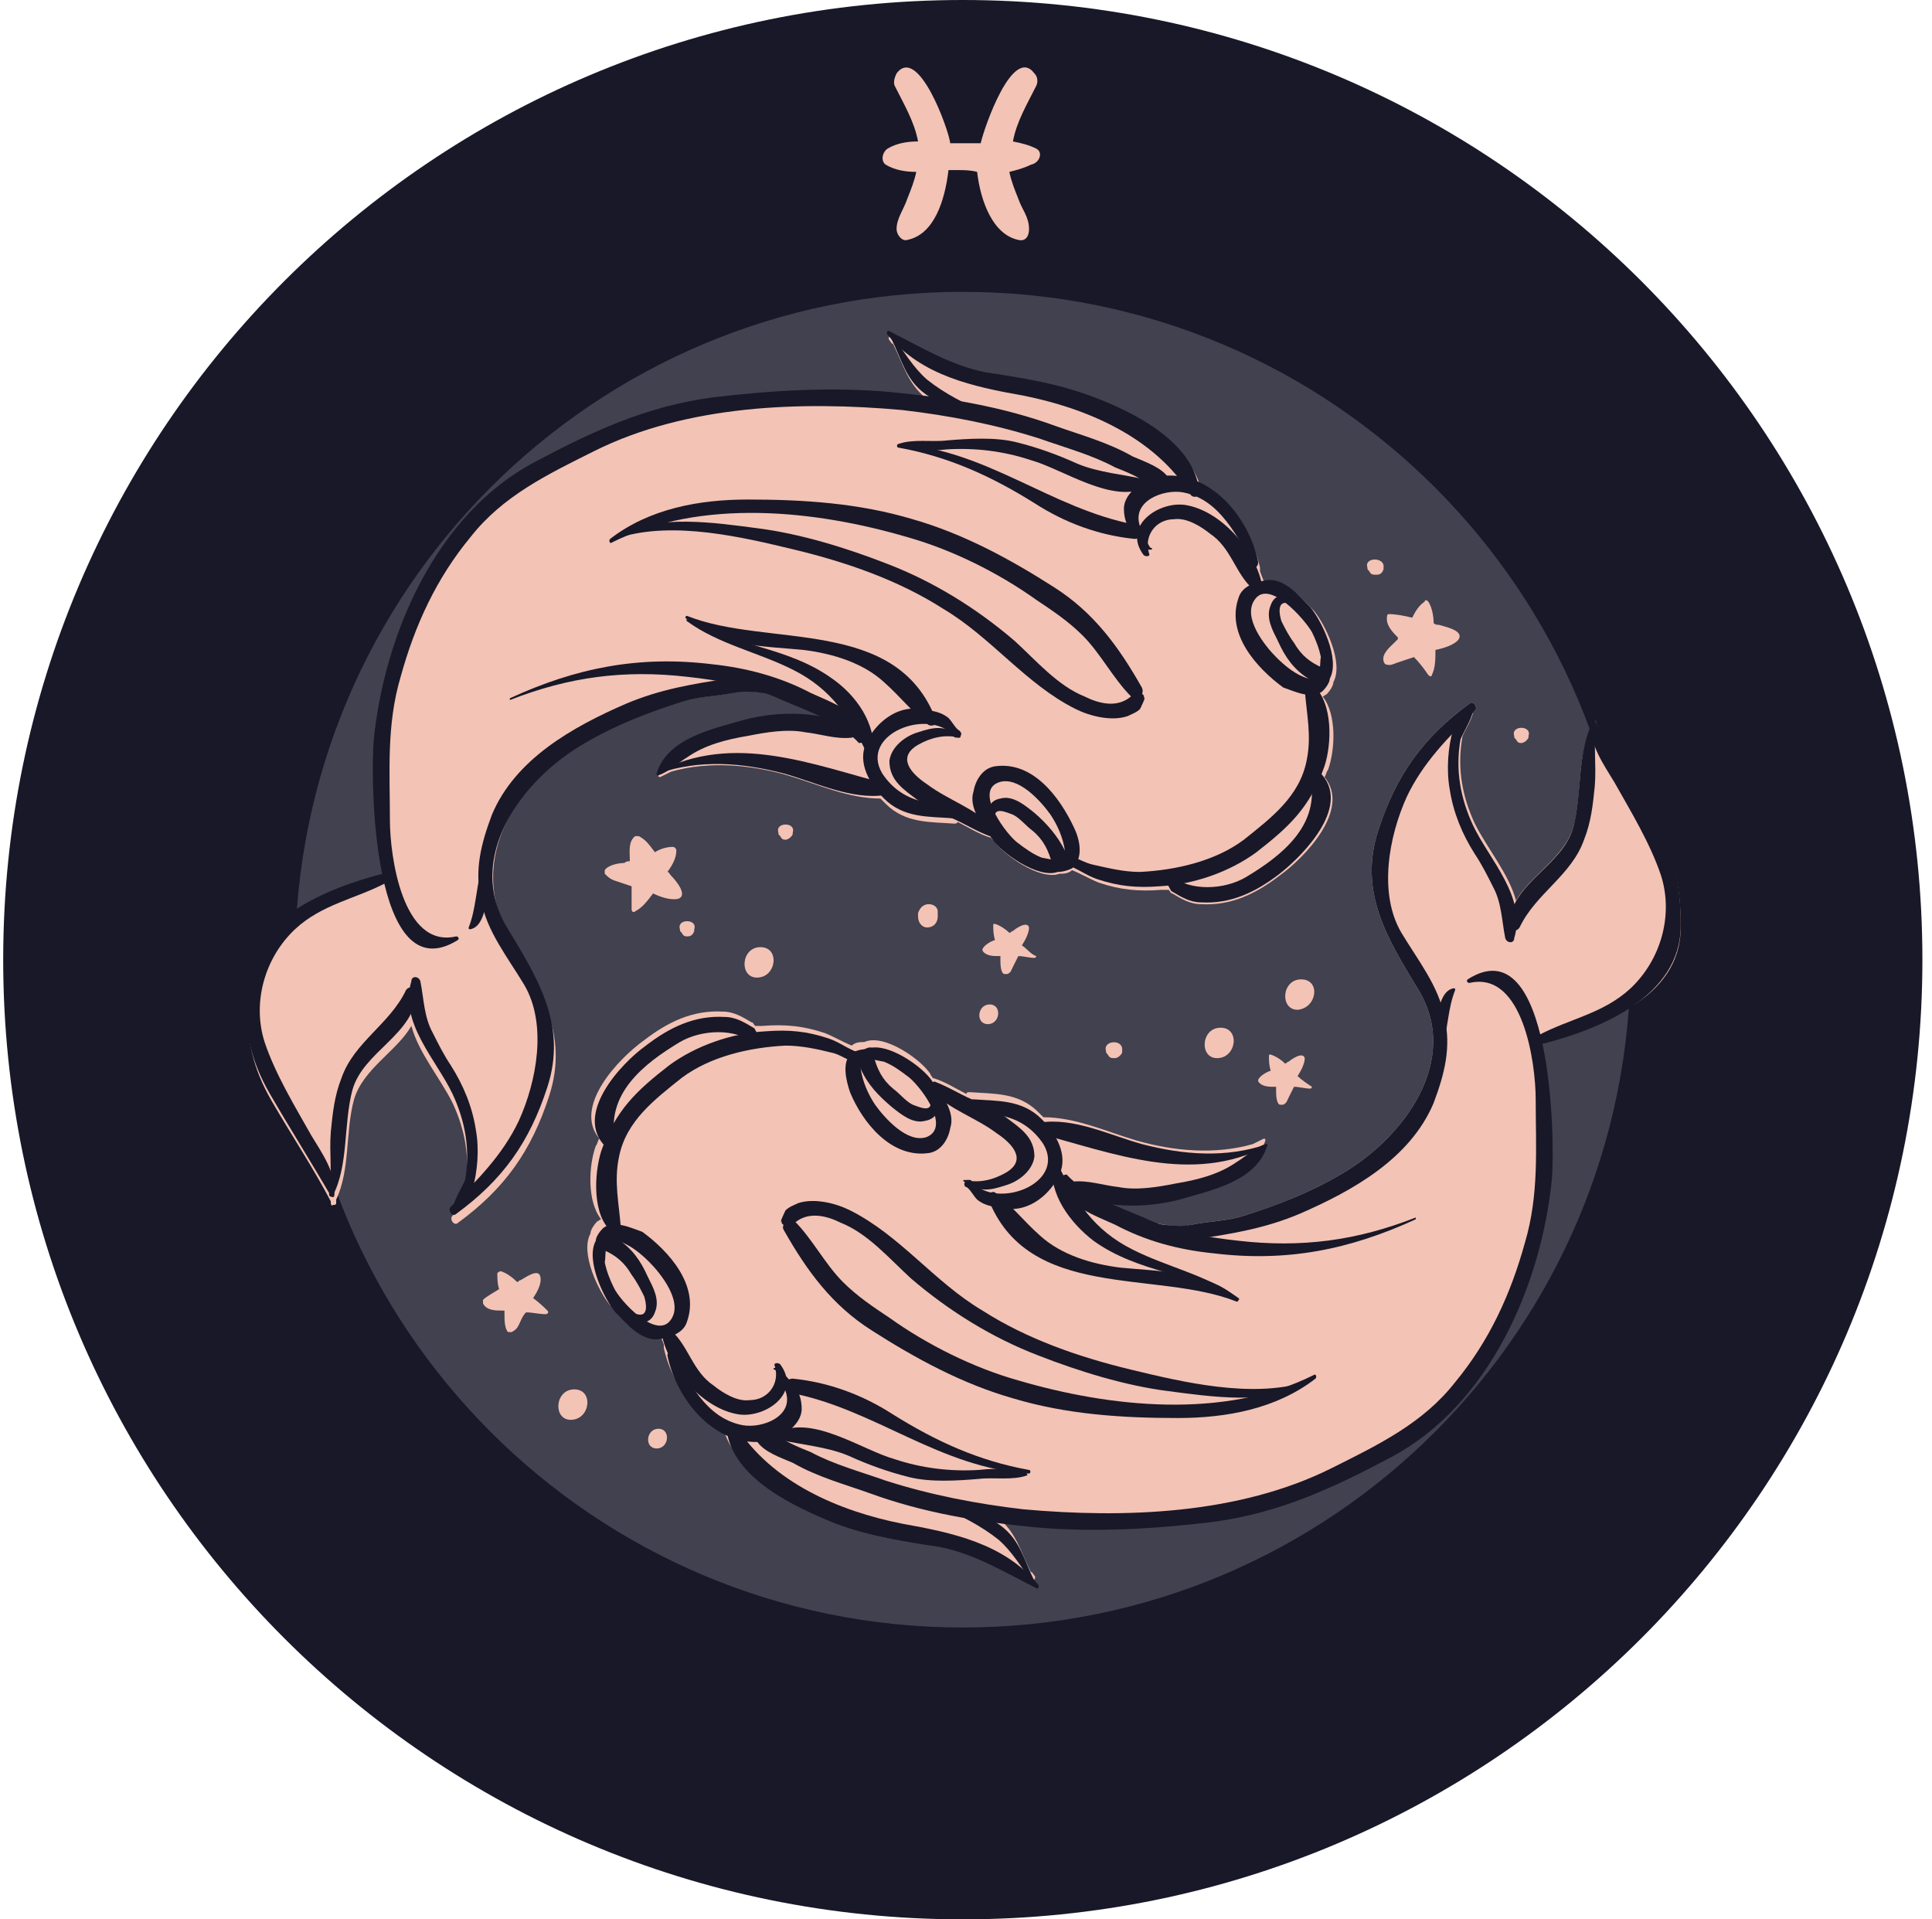 <svg width="151" height="150" viewBox="0 0 151 150" fill="none" xmlns="http://www.w3.org/2000/svg">
<path d="M150.25 75C150.25 33.582 116.668 0 75.25 0C33.832 0 0.25 33.582 0.25 75C0.25 116.418 33.832 150 75.25 150C116.668 150 150.25 116.418 150.25 75Z" fill="#181828"/>
<path d="M127.442 75C127.442 46.175 104.075 22.808 75.25 22.808C46.425 22.808 23.058 46.175 23.058 75C23.058 103.825 46.425 127.192 75.25 127.192C104.075 127.192 127.442 103.825 127.442 75Z" fill="#41414F"/>
<path d="M41.668 101.446C41.948 101.026 42.368 100.326 42.228 99.767C42.088 99.067 40.968 99.907 40.688 100.047C40.549 100.047 40.549 100.186 40.409 100.186C39.989 99.767 39.569 99.487 39.149 99.347C39.01 99.347 38.87 99.487 38.87 99.487C38.87 99.907 38.87 100.326 39.009 100.746C38.59 101.026 38.03 101.306 37.75 101.586C37.75 101.586 37.75 101.726 37.75 101.866C38.03 102.425 38.73 102.425 39.289 102.425C39.289 102.425 39.289 102.425 39.429 102.425C39.429 102.565 39.429 102.705 39.429 102.705C39.429 103.125 39.429 103.825 39.709 104.104C39.709 104.104 39.849 104.104 39.989 104.104C40.269 103.964 40.409 103.825 40.549 103.545C40.689 103.265 40.828 102.845 41.108 102.565C41.668 102.565 42.088 102.705 42.648 102.705C42.787 102.705 42.927 102.565 42.787 102.425C42.648 102.285 42.228 101.866 41.668 101.446Z" fill="#F3C3B5"/>
<path d="M79.868 73.881C80.147 73.461 80.427 72.901 80.427 72.481C80.287 71.922 79.308 72.621 79.168 72.761C79.028 72.761 79.028 72.901 78.888 72.901C78.608 72.621 78.189 72.342 77.769 72.202C77.629 72.202 77.629 72.202 77.629 72.342C77.629 72.621 77.629 73.041 77.769 73.461C77.349 73.601 76.929 73.881 76.789 74.161V74.3C77.069 74.72 77.629 74.72 78.049 74.72C78.049 74.72 78.049 74.72 78.189 74.72C78.189 74.86 78.189 74.86 78.189 75C78.189 75.28 78.189 75.98 78.468 76.12C78.468 76.12 78.608 76.12 78.748 76.12C79.028 75.98 79.028 75.84 79.168 75.56C79.308 75.28 79.448 75 79.588 74.72C80.008 74.72 80.427 74.86 80.847 74.86C80.987 74.86 80.987 74.72 80.987 74.72C80.567 74.58 80.287 74.161 79.868 73.881Z" fill="#F3C3B5"/>
<path d="M51.043 69.823C51.603 70.102 52.442 70.382 53.002 70.242C53.841 69.963 52.722 68.703 52.442 68.423C52.302 68.283 52.302 68.144 52.162 68.144C52.582 67.584 52.862 67.024 52.862 66.464C52.862 66.324 52.722 66.184 52.582 66.184C52.162 66.184 51.603 66.324 51.183 66.604C50.763 66.045 50.483 65.625 49.923 65.345C49.923 65.345 49.784 65.345 49.644 65.345C49.084 65.765 49.224 66.604 49.224 67.164C49.224 67.164 49.224 67.164 49.224 67.304C49.084 67.304 48.944 67.304 48.804 67.444C48.384 67.444 47.545 67.584 47.265 68.004C47.265 68.144 47.265 68.283 47.265 68.283C47.545 68.563 47.685 68.703 48.105 68.843C48.524 68.983 48.944 69.123 49.364 69.263C49.364 69.823 49.364 70.522 49.364 71.082C49.364 71.222 49.504 71.362 49.644 71.222C50.203 70.942 50.623 70.382 51.043 69.823Z" fill="#F3C3B5"/>
<path d="M51.463 111.66C50.483 111.66 50.343 113.2 51.323 113.2C52.302 113.2 52.442 111.66 51.463 111.66Z" fill="#F3C3B5"/>
<path d="M86.444 82.136C86.444 82.276 86.444 82.276 86.584 82.416C86.724 82.696 86.864 82.696 87.144 82.696C87.284 82.696 87.564 82.556 87.703 82.276V82.136C87.843 81.156 86.164 81.296 86.444 82.136Z" fill="#F3C3B5"/>
<path d="M106.873 44.356C106.873 44.496 106.873 44.496 107.013 44.636C107.153 44.916 107.293 44.916 107.573 44.916C107.713 44.916 107.993 44.916 108.133 44.496V44.356C108.272 43.517 106.593 43.517 106.873 44.356Z" fill="#F3C3B5"/>
<path d="M45.586 58.069C47.965 56.67 50.483 55.69 53.142 54.851C54.401 54.431 55.8 54.431 57.2 54.151C58.319 53.871 59.158 54.151 60.278 54.151C60.698 54.291 60.978 54.431 61.397 54.571C62.517 54.991 63.636 55.55 64.755 56.11C62.657 55.69 60.278 55.83 58.319 56.39C55.94 57.09 52.302 57.789 51.463 60.588C51.463 60.728 51.463 60.728 51.603 60.728C51.882 60.588 52.162 60.448 52.442 60.308C55.38 59.468 58.599 59.748 61.537 60.588C63.916 61.287 66.295 62.407 68.813 62.407C68.953 62.547 69.093 62.687 69.233 62.827C70.772 64.366 72.731 64.226 74.55 64.366C74.69 64.366 74.83 64.366 74.83 64.226C75.67 64.645 76.509 65.205 77.489 65.485C77.489 65.625 77.629 65.625 77.629 65.625C78.328 66.744 81.267 68.843 82.806 68.284C83.086 68.284 83.505 68.284 83.785 68.004C84.485 68.284 85.185 68.703 85.884 68.983C87.563 69.543 88.963 69.683 90.782 69.543C90.922 69.543 91.201 69.543 91.341 69.543C91.481 69.683 91.481 69.823 91.621 69.823C92.321 70.243 93.02 70.662 93.86 70.662C96.239 70.802 98.198 69.823 100.017 68.424C101.976 67.024 105.614 63.246 103.515 60.728C103.655 60.588 103.655 60.308 103.795 60.168C104.354 58.629 104.494 55.83 103.375 54.431C103.515 54.431 103.515 54.291 103.655 54.291C103.935 54.011 104.214 53.591 104.214 53.312C105.054 51.772 103.515 48.694 102.675 47.715C101.836 46.875 100.716 45.476 99.317 45.616C99.177 45.616 99.037 45.616 98.897 45.756C98.757 45.336 98.618 45.056 98.478 44.636C98.478 44.636 98.478 44.496 98.478 44.356C97.918 41.838 96.239 39.319 93.86 38.2C93.02 34.702 88.403 32.463 85.325 31.343C82.666 30.364 80.007 29.944 77.209 29.524C74.41 28.965 72.172 27.565 69.653 26.306C69.513 26.166 69.373 26.446 69.513 26.586C69.653 26.726 69.653 26.866 69.793 26.866C70.632 28.545 70.912 29.944 72.451 31.203C72.591 31.203 72.591 31.343 72.731 31.343C71.752 31.203 70.772 31.063 69.793 31.063C65.175 30.644 60.418 30.924 55.8 31.483C50.623 32.183 46.425 34.142 41.948 36.52C34.252 40.578 30.194 49.953 29.354 58.209C29.215 59.748 29.215 64.785 30.054 68.843C25.716 69.963 19.28 72.481 19.28 78.078C19.28 81.157 19.7 83.395 21.239 86.054C22.778 88.713 24.457 91.231 25.856 93.89C25.856 93.89 25.856 93.89 25.856 94.03C25.856 94.17 25.996 94.31 25.996 94.17C26.136 94.17 26.276 94.17 26.276 94.03C26.276 93.89 26.276 93.89 26.276 93.75C27.395 91.371 26.976 88.433 27.675 85.914C28.375 83.535 31.034 82.136 32.153 80.177C32.713 82.276 34.392 84.235 35.371 86.194C36.351 88.293 36.77 90.532 36.351 92.91C36.351 93.19 35.651 94.17 35.511 94.869L35.371 95.009C35.091 95.289 35.511 95.849 35.791 95.569C39.429 92.91 41.528 89.972 42.927 85.634C44.466 80.877 42.228 77.239 39.849 73.321C36.211 66.884 40.828 60.728 45.586 58.069Z" fill="#F3C3B5"/>
<path d="M131.36 72.481C131.36 69.403 130.94 67.164 129.401 64.505C127.862 61.847 126.183 59.328 124.784 56.67C124.784 56.67 124.784 56.67 124.784 56.53C124.784 56.39 124.644 56.25 124.644 56.39C124.504 56.39 124.364 56.39 124.364 56.53C124.364 56.67 124.364 56.67 124.364 56.81C123.244 59.188 123.664 62.127 122.965 64.645C122.265 67.024 119.606 68.423 118.487 70.382C117.927 68.284 116.248 66.325 115.269 64.366C114.289 62.267 113.869 60.028 114.289 57.649C114.289 57.369 114.989 56.39 115.129 55.69L115.269 55.55C115.549 55.27 115.129 54.711 114.849 54.991C111.211 57.649 109.112 60.588 107.713 64.925C106.174 69.683 108.412 73.321 110.791 77.239C114.289 82.836 109.672 88.992 104.774 91.791C102.396 93.19 99.877 94.17 97.218 95.009C95.959 95.429 94.56 95.429 93.16 95.709C92.041 95.989 91.201 95.709 90.082 95.569C89.662 95.429 89.382 95.289 88.963 95.149C87.843 94.729 86.724 94.17 85.605 93.61C87.703 94.03 90.082 93.89 92.041 93.33C94.42 92.63 98.058 91.931 98.897 89.132C98.897 88.992 98.897 88.992 98.757 88.992C98.478 89.132 98.198 89.272 97.918 89.412C94.98 90.252 91.761 89.972 88.823 89.132C86.444 88.433 84.065 87.313 81.547 87.313C81.407 87.173 81.267 87.034 81.127 86.894C79.588 85.354 77.629 85.494 75.81 85.354C75.67 85.354 75.53 85.354 75.53 85.494C74.69 85.075 73.851 84.515 72.871 84.235C72.871 84.095 72.731 84.095 72.731 83.955C72.032 82.836 69.093 80.737 67.554 81.436C67.274 81.436 66.855 81.436 66.575 81.716C65.875 81.436 65.175 81.017 64.476 80.737C62.797 80.177 61.397 80.037 59.578 80.177C59.438 80.177 59.159 80.177 59.019 80.177C58.879 80.037 58.879 79.897 58.739 79.897C58.039 79.478 57.34 79.058 56.5 79.058C54.121 78.918 52.162 79.897 50.343 81.296C48.384 82.696 44.746 86.474 46.845 88.992C46.705 89.132 46.705 89.412 46.565 89.552C46.006 91.091 45.866 93.89 46.985 95.289C46.845 95.289 46.845 95.429 46.705 95.429C46.425 95.709 46.146 96.129 46.146 96.409C45.306 97.948 46.845 101.026 47.685 102.006C48.524 102.845 49.644 104.244 51.043 104.104C51.183 104.104 51.323 104.104 51.463 103.964C51.603 104.384 51.742 104.664 51.883 105.084C51.883 105.084 51.883 105.224 51.883 105.364C52.442 107.882 54.121 110.401 56.5 111.52C57.34 115.019 61.957 117.257 65.035 118.377C67.694 119.356 70.353 119.776 73.151 120.196C75.95 120.756 78.188 122.155 80.707 123.414C80.847 123.554 80.987 123.274 80.847 123.134C80.707 122.994 80.707 122.854 80.567 122.854C79.728 121.175 79.448 119.776 77.909 118.517C77.769 118.517 77.769 118.377 77.629 118.377C78.608 118.517 79.588 118.657 80.567 118.657C85.185 119.076 89.942 118.797 94.56 118.237C99.737 117.537 103.935 115.578 108.412 113.2C116.108 109.142 120.166 99.767 121.006 91.511C121.146 89.972 121.146 84.935 120.306 80.877C124.924 80.457 131.36 78.078 131.36 72.481Z" fill="#F3C3B5"/>
<path d="M83.925 64.645C82.806 62.267 80.707 59.468 77.769 59.888C76.789 60.028 76.23 61.007 76.09 61.847C75.67 63.106 76.789 64.505 77.489 65.485C78.188 66.604 81.127 68.703 82.666 68.143C83.086 68.143 83.506 68.004 83.785 67.864C84.765 67.024 84.345 65.485 83.925 64.645ZM78.049 61.147C79.588 60.587 81.407 62.686 82.106 63.666C82.666 64.505 83.086 65.485 83.226 66.464C83.366 67.584 82.246 67.164 81.407 67.024C80.707 66.744 80.147 66.324 79.588 65.905C78.748 65.345 76.09 61.847 78.049 61.147Z" fill="#181828"/>
<path d="M83.226 66.465C82.666 65.345 81.827 64.366 80.847 63.526C80.147 62.966 79.168 62.127 78.189 62.407C77.349 62.547 77.069 63.246 77.349 64.086C77.489 64.366 77.769 64.086 77.769 63.946C77.629 62.966 78.748 63.526 79.168 63.666C79.728 63.946 80.147 64.506 80.707 64.925C81.547 65.625 81.966 66.465 82.246 67.584C82.106 67.864 82.246 68.144 82.526 68.144C83.366 68.004 83.506 67.024 83.226 66.465Z" fill="#181828"/>
<path d="M103.375 54.011C103.655 53.731 103.935 53.312 103.935 53.032C104.774 51.493 103.235 48.414 102.395 47.435C101.556 46.595 100.436 45.196 99.037 45.336C98.198 45.476 97.078 45.756 96.798 46.735C95.819 49.534 98.198 52.192 100.297 53.731C101.136 54.011 102.535 54.711 103.375 54.011ZM102.535 49.394C102.815 49.953 103.095 50.653 103.235 51.353C103.095 52.052 103.375 53.312 102.256 53.032C101.276 52.752 100.436 52.052 99.737 51.353C98.897 50.513 97.078 48.274 98.058 46.875C99.177 45.196 101.976 48.414 102.535 49.394Z" fill="#181828"/>
<path d="M102.256 53.032C101.136 52.332 100.437 51.352 99.877 50.093C99.457 49.254 98.897 48.274 99.317 47.294C99.597 46.455 100.437 46.315 100.996 46.735C101.276 46.875 100.996 47.155 100.716 47.155C99.737 46.875 100.017 48.134 100.157 48.554C100.436 49.114 100.716 49.673 101.136 50.233C101.696 51.212 102.395 51.772 103.375 52.192C103.655 52.052 103.935 52.332 103.795 52.612C103.795 53.451 102.815 53.451 102.256 53.032Z" fill="#181828"/>
<path d="M102.675 53.591C102.396 53.311 101.976 53.451 101.976 53.871C102.116 55.83 102.535 57.509 102.116 59.468C101.556 62.267 99.317 63.946 97.218 65.625C94.98 67.304 91.901 68.004 89.103 68.143C87.843 68.143 86.724 67.864 85.465 67.584C84.765 67.444 84.205 67.024 83.506 66.884C83.086 66.884 83.086 67.444 83.366 67.584C84.205 67.864 84.905 68.423 85.744 68.703C87.424 69.263 88.823 69.403 90.642 69.263C93.3 69.123 96.099 68.143 98.198 66.604C100.716 64.645 102.396 63.106 103.515 59.888C104.075 58.209 104.215 54.99 102.675 53.591Z" fill="#181828"/>
<path d="M103.095 60.307C102.815 60.028 102.396 60.307 102.396 60.727C103.235 64.505 100.157 66.884 97.358 68.563C95.679 69.543 93.021 69.683 91.481 68.423C91.202 68.283 91.202 68.283 91.341 68.423C91.202 68.283 90.922 68.283 90.922 68.563V68.703C90.922 68.843 90.922 68.983 91.202 69.123C91.341 69.123 91.481 69.683 91.621 69.683C92.321 70.102 93.021 70.522 93.86 70.522C96.239 70.662 98.198 69.683 100.017 68.283C101.976 66.744 105.754 62.826 103.095 60.307Z" fill="#181828"/>
<path d="M89.243 53.731C87.424 50.513 85.465 47.854 82.386 45.895C78.888 43.657 75.25 41.698 71.332 40.578C67.134 39.319 62.797 39.039 58.459 39.039C54.681 39.039 50.763 39.739 47.685 42.117C47.545 42.257 47.685 42.537 47.825 42.397C54.821 38.899 63.776 39.879 70.912 41.977C74.41 42.957 78.049 44.776 80.987 46.875C82.246 47.714 83.506 48.554 84.625 49.673C86.024 51.073 87.004 53.032 88.403 54.431C88.823 54.851 89.522 54.291 89.243 53.731Z" fill="#181828"/>
<path d="M88.823 54.151C88.683 54.151 88.543 54.151 88.543 54.291C87.423 55.41 85.884 54.991 84.765 54.431C82.666 53.591 80.987 51.632 79.308 50.093C76.369 47.575 73.011 45.476 69.373 44.076C66.155 42.817 62.517 41.698 59.158 41.278C55.94 40.858 51.323 40.158 48.384 41.838C48.244 41.838 48.384 42.117 48.524 41.977C52.722 40.718 58.039 41.977 62.097 42.957C66.155 43.936 70.213 45.336 73.711 47.575C77.489 49.813 80.147 53.451 84.065 55.41C85.185 55.97 86.864 56.39 88.123 55.97C88.403 55.83 88.823 55.69 89.103 55.41C89.103 55.41 89.662 54.291 89.382 54.571C89.522 54.431 89.243 54.011 88.823 54.151Z" fill="#181828"/>
<path d="M77.629 64.645C76.09 63.106 74.131 62.547 72.451 61.287C71.192 60.448 70.073 59.188 71.752 58.209C72.731 57.649 73.851 57.369 74.97 57.649C75.11 57.649 75.11 57.509 74.97 57.509C73.851 56.67 73.011 56.809 71.752 57.229C70.772 57.509 69.653 58.349 69.513 59.468C69.513 61.007 70.632 61.707 71.752 62.547C72.591 63.106 73.431 63.526 74.41 63.946C75.39 64.365 76.23 64.925 77.349 65.345C77.629 65.345 77.909 64.925 77.629 64.645Z" fill="#181828"/>
<path d="M74.97 57.089C74.69 56.949 74.411 56.39 74.131 56.11C73.431 55.55 72.731 55.55 71.892 55.41C70.073 55.13 68.394 56.53 67.694 58.069C66.995 59.608 67.974 61.287 69.093 62.407C70.633 63.946 72.591 63.806 74.41 63.946C74.83 63.946 74.97 63.526 74.69 63.246C73.991 62.546 73.151 62.826 72.312 62.686C70.912 62.407 69.793 61.707 68.954 60.447C67.134 57.369 72.591 55.27 74.55 57.509C74.55 57.649 74.69 57.649 74.83 57.649H74.97C75.25 57.369 75.11 57.229 74.97 57.089Z" fill="#181828"/>
<path d="M98.618 45.616C98.058 42.957 95.399 39.879 92.601 39.459C90.502 39.179 87.703 41.138 89.382 43.377C89.522 43.517 89.942 43.517 89.802 43.237C89.382 41.838 90.362 40.578 91.761 40.578C92.741 40.438 93.86 41.138 94.56 41.698C96.239 42.817 96.519 44.776 97.918 46.035C98.338 46.175 98.757 45.895 98.618 45.616Z" fill="#181828"/>
<path d="M98.338 43.937C97.638 40.438 94.56 36.66 90.642 37.22C89.522 37.36 87.843 38.479 87.843 39.739C87.843 41.278 88.683 41.838 89.662 42.957H89.802H89.942C90.082 42.957 90.082 42.817 89.942 42.817C89.802 42.817 89.103 41.138 89.103 41.138C88.403 39.179 90.922 38.2 92.461 38.479C95.399 39.039 96.659 41.977 98.058 44.216C97.918 44.496 98.338 44.356 98.338 43.937Z" fill="#181828"/>
<path d="M65.036 53.032C61.537 50.513 57.34 50.513 53.702 48.414C53.702 48.414 53.562 48.414 53.702 48.554C56.22 50.373 59.159 50.933 61.957 52.332C65.035 53.871 66.435 56.11 67.834 59.048C67.974 59.188 68.254 59.188 68.254 59.048C68.534 56.53 66.855 54.291 65.036 53.032Z" fill="#181828"/>
<path d="M73.151 56.25C70.073 48.134 59.998 50.653 53.702 48.134C53.562 48.134 53.562 48.274 53.562 48.274C55.66 50.513 59.998 50.513 62.797 50.793C65.035 51.073 67.414 51.772 69.093 53.312C70.353 54.431 71.332 55.69 72.591 56.67C73.011 56.81 73.291 56.53 73.151 56.25Z" fill="#181828"/>
<path d="M88.683 40.998C82.106 39.739 77.069 35.121 70.213 34.702C70.073 34.702 70.073 34.981 70.213 34.981C74.13 35.681 77.489 37.22 80.847 39.319C83.226 40.858 85.884 41.838 88.683 42.118C89.243 42.118 89.382 41.138 88.683 40.998Z" fill="#181828"/>
<path d="M89.662 37.5C87.843 37.08 85.884 36.94 84.205 36.241C82.666 35.541 81.127 34.981 79.448 34.562C77.769 34.142 75.67 34.282 73.991 34.422C72.871 34.562 71.332 34.282 70.213 34.702V34.842C71.332 35.261 72.731 35.261 73.991 35.121C76.23 34.981 78.468 35.261 80.567 35.961C83.086 36.66 87.004 39.459 89.662 38.06C90.082 38.06 89.942 37.64 89.662 37.5Z" fill="#181828"/>
<path d="M67.834 57.509C67.274 55.69 64.896 54.851 63.356 54.151C60.978 52.892 58.319 52.192 55.66 51.912C49.924 51.213 45.026 52.192 39.849 54.571V54.711C44.467 52.892 48.804 52.332 53.702 52.892C56.22 53.172 58.739 53.592 61.118 54.711C63.077 55.55 65.595 56.39 67.134 58.069C67.414 58.069 67.834 57.929 67.834 57.509Z" fill="#181828"/>
<path d="M61.118 53.731C59.858 52.752 58.459 52.752 56.92 53.032C54.121 53.451 51.603 53.871 48.944 54.991C44.746 56.81 40.269 59.328 38.45 63.666C37.61 65.905 37.05 68.004 37.61 70.382C38.03 72.761 39.709 74.86 40.968 76.959C42.787 80.037 41.948 84.515 40.549 87.593C39.289 90.252 37.33 92.211 35.231 94.31C34.952 94.589 35.371 95.149 35.651 94.869C39.289 92.211 41.388 89.272 42.787 84.935C44.327 80.177 42.088 76.539 39.709 72.621C36.211 67.024 40.828 60.867 45.726 58.069C48.105 56.67 50.623 55.69 53.282 54.851C54.541 54.431 55.94 54.431 57.34 54.151C58.739 53.871 59.858 54.291 61.118 54.291C61.118 54.151 61.258 53.871 61.118 53.731Z" fill="#181828"/>
<path d="M69.373 61.287C63.496 59.748 57.34 57.23 51.463 60.308V60.448C54.681 59.328 58.039 59.608 61.257 60.448C63.776 61.148 66.575 62.547 69.233 62.127C69.793 61.987 69.793 61.427 69.373 61.287Z" fill="#181828"/>
<path d="M66.715 56.809C64.196 55.55 60.838 55.55 58.179 56.25C55.8 56.949 52.162 57.649 51.323 60.447C51.323 60.587 51.323 60.587 51.463 60.587C52.302 60.308 53.002 59.608 53.702 59.188C55.101 58.209 56.78 57.789 58.459 57.509C59.858 57.229 61.537 56.949 62.937 57.229C64.196 57.369 65.315 57.789 66.575 57.649C66.994 57.509 67.134 56.949 66.715 56.809Z" fill="#181828"/>
<path d="M29.914 68.284C25.576 69.403 19.14 71.922 19.14 77.519C19.14 80.597 19.56 82.836 21.099 85.494C22.638 88.153 24.317 90.811 25.856 93.47C25.996 93.61 26.136 93.61 26.136 93.33C26.276 91.651 25.157 90.112 24.317 88.713C23.058 86.474 21.519 83.955 20.679 81.436C19.7 78.358 20.679 74.86 23.058 72.621C25.157 70.662 27.815 70.243 30.194 68.983C30.754 68.843 30.474 68.144 29.914 68.284Z" fill="#181828"/>
<path d="M91.341 37.36C90.782 36.521 89.522 36.101 88.543 35.681C86.584 34.562 84.485 34.002 82.526 33.302C78.328 31.763 73.991 31.064 69.653 30.644C65.035 30.224 60.278 30.504 55.66 31.064C50.483 31.763 46.285 33.722 41.808 36.101C34.112 40.159 30.054 49.534 29.215 57.789C28.935 60.868 29.075 77.659 35.791 73.461C35.931 73.321 35.791 73.181 35.651 73.181C31.453 74.16 30.474 66.884 30.474 64.086C30.474 60.308 30.194 56.67 31.313 52.892C32.433 48.834 34.112 45.196 36.77 41.978C39.289 38.759 42.787 37.08 46.425 35.261C53.701 31.623 62.657 31.343 70.493 32.043C74.131 32.463 77.769 33.162 81.267 34.282C83.226 34.981 85.325 35.541 87.144 36.521C87.843 36.8 89.662 37.5 90.082 38.2C90.642 38.62 91.761 38.06 91.341 37.36Z" fill="#181828"/>
<path d="M77.209 32.323C75.53 31.623 73.851 30.784 72.451 29.664C71.332 28.685 70.632 27.426 69.793 26.306C69.793 26.306 69.653 26.306 69.653 26.446C70.493 28.125 70.772 29.664 72.311 30.784C73.711 31.763 75.39 32.883 77.069 33.023C77.489 32.883 77.489 32.323 77.209 32.323Z" fill="#181828"/>
<path d="M85.185 30.923C82.526 29.944 79.867 29.524 77.069 29.104C74.27 28.545 72.032 27.145 69.513 25.886C69.373 25.746 69.233 26.026 69.373 26.166C72.032 29.384 76.089 30.224 80.007 30.923C84.905 31.903 90.222 34.142 93.02 38.619C93.3 39.039 93.86 38.759 93.72 38.339C93.3 34.422 88.263 32.043 85.185 30.923Z" fill="#181828"/>
<path d="M38.17 68.004C38.17 67.724 37.61 67.724 37.61 68.004C37.19 69.543 37.19 71.082 36.631 72.481C36.631 72.621 36.631 72.621 36.77 72.621C37.47 72.481 37.75 71.642 37.89 71.082C38.17 70.242 38.45 69.123 38.17 68.004Z" fill="#181828"/>
<path d="M31.733 77.379C30.474 80.037 27.675 81.436 26.696 84.235C26.136 85.634 25.996 87.034 25.857 88.433C25.717 90.112 25.996 91.791 25.717 93.33C25.717 93.47 25.857 93.61 25.996 93.47C27.256 91.091 26.836 87.873 27.536 85.214C28.375 82.136 32.433 80.877 32.573 77.519C32.573 77.239 32.013 76.959 31.733 77.379Z" fill="#181828"/>
<path d="M37.19 88.293C36.91 86.474 36.211 84.795 35.231 83.256C34.672 82.416 34.252 81.576 33.832 80.737C33.133 79.478 33.133 78.078 32.853 76.679C32.713 76.259 32.153 76.259 32.153 76.679C31.174 79.897 34.112 82.836 35.371 85.494C36.351 87.593 36.771 89.832 36.351 92.211C36.211 92.631 35.231 94.17 35.371 94.73H35.511C35.931 94.17 36.631 93.89 36.91 93.05C37.33 91.511 37.47 89.832 37.19 88.293Z" fill="#181828"/>
<path d="M66.435 85.354C67.414 87.733 69.653 90.532 72.591 90.112C73.571 89.972 74.131 88.992 74.27 88.153C74.69 86.894 73.571 85.494 72.871 84.515C72.172 83.395 69.233 81.296 67.694 81.996C67.274 81.996 66.854 82.136 66.575 82.276C65.735 82.976 66.155 84.515 66.435 85.354ZM72.451 88.853C70.912 89.412 69.093 87.313 68.394 86.334C67.834 85.494 67.414 84.515 67.274 83.535C67.134 82.416 68.254 82.836 69.093 82.976C69.793 83.255 70.353 83.675 70.912 84.095C71.752 84.655 74.41 88.013 72.451 88.853Z" fill="#181828"/>
<path d="M67.274 83.535C67.834 84.794 68.674 85.634 69.653 86.474C70.353 87.033 71.332 87.873 72.312 87.593C73.151 87.453 73.571 86.753 73.151 85.914C73.011 85.634 72.731 85.914 72.731 86.054C72.871 87.033 71.752 86.474 71.332 86.334C70.772 86.054 70.353 85.494 69.793 85.074C68.953 84.375 68.534 83.535 68.254 82.416C68.394 82.136 68.254 81.856 67.974 81.856C67.134 81.996 66.994 82.835 67.274 83.535Z" fill="#181828"/>
<path d="M47.125 95.989C46.845 96.269 46.565 96.688 46.565 96.968C45.726 98.507 47.265 101.586 48.105 102.565C48.944 103.405 50.063 104.804 51.463 104.664C52.302 104.524 53.422 104.244 53.702 103.265C54.681 100.466 52.302 97.808 50.203 96.269C49.364 95.989 47.965 95.289 47.125 95.989ZM47.965 100.606C47.685 100.047 47.405 99.347 47.265 98.647C47.405 97.948 47.125 96.688 48.245 96.968C49.224 97.248 50.063 97.948 50.763 98.647C51.603 99.487 53.422 101.726 52.442 103.125C51.323 104.804 48.384 101.586 47.965 100.606Z" fill="#181828"/>
<path d="M48.245 96.828C49.364 97.528 50.063 98.507 50.623 99.766C51.043 100.606 51.603 101.585 51.183 102.565C50.903 103.405 50.063 103.544 49.504 103.125C49.224 102.985 49.504 102.705 49.784 102.705C50.763 102.985 50.483 101.725 50.343 101.306C50.063 100.746 49.784 100.186 49.364 99.626C48.804 98.647 48.105 98.087 47.125 97.668C46.845 97.808 46.565 97.528 46.705 97.248C46.705 96.408 47.685 96.548 48.245 96.828Z" fill="#181828"/>
<path d="M47.825 96.268C48.105 96.548 48.524 96.408 48.524 95.988C48.384 94.029 47.965 92.35 48.384 90.391C48.944 87.593 51.183 85.914 53.282 84.235C55.52 82.556 58.599 81.856 61.397 81.716C62.657 81.716 63.916 81.996 65.035 82.276C65.735 82.416 66.295 82.975 66.994 82.975C67.414 82.975 67.414 82.416 67.134 82.276C66.295 81.996 65.595 81.436 64.756 81.156C63.077 80.597 61.677 80.457 59.858 80.597C57.2 80.737 54.401 81.716 52.302 83.255C49.784 85.214 48.104 86.753 46.985 89.972C46.425 91.791 46.285 95.009 47.825 96.268Z" fill="#181828"/>
<path d="M47.405 89.692C47.685 89.972 48.104 89.692 48.104 89.272C47.265 85.494 50.343 83.115 53.142 81.436C54.821 80.457 57.479 80.317 59.019 81.576C59.298 81.716 59.298 81.716 59.158 81.576C59.298 81.716 59.578 81.716 59.578 81.436V81.296C59.578 81.156 59.578 81.017 59.298 80.877C59.158 80.877 59.019 80.317 58.879 80.317C58.179 79.897 57.479 79.477 56.64 79.477C54.261 79.338 52.302 80.317 50.483 81.716C48.524 83.115 44.746 87.173 47.405 89.692Z" fill="#181828"/>
<path d="M61.258 96.129C63.077 99.347 65.035 102.005 68.114 103.964C71.612 106.203 75.25 108.162 79.168 109.281C83.366 110.541 87.703 110.821 92.041 110.821C95.819 110.821 99.737 110.121 102.815 107.742C102.955 107.602 102.815 107.323 102.675 107.462C95.679 110.961 86.724 109.981 79.588 107.882C76.09 106.903 72.451 105.084 69.513 102.985C68.254 102.145 66.994 101.306 65.875 100.186C64.476 98.787 63.496 96.828 62.097 95.429C61.677 95.149 60.978 95.709 61.258 96.129Z" fill="#181828"/>
<path d="M61.677 95.848C61.817 95.848 61.957 95.849 61.957 95.709C63.077 94.589 64.616 95.009 65.735 95.569C67.834 96.408 69.513 98.367 71.192 99.906C74.131 102.425 77.489 104.524 81.127 105.923C84.345 107.182 87.983 108.302 91.341 108.722C94.56 109.141 99.177 109.841 102.116 108.162C102.256 108.162 102.116 107.882 101.976 108.022C97.778 109.281 92.461 108.022 88.403 107.042C84.345 106.063 80.287 104.664 76.789 102.425C73.011 100.186 70.353 96.548 66.435 94.589C65.315 94.029 63.636 93.61 62.377 94.029C62.097 94.169 61.677 94.309 61.397 94.589C61.397 94.589 60.838 95.709 61.117 95.429C60.978 95.569 61.258 95.848 61.677 95.848Z" fill="#181828"/>
<path d="M72.731 85.215C74.271 86.754 76.23 87.313 77.909 88.573C79.168 89.412 80.287 90.672 78.608 91.651C77.629 92.211 76.509 92.491 75.39 92.211C75.25 92.211 75.25 92.351 75.39 92.351C76.509 93.19 77.349 93.05 78.608 92.63C79.588 92.351 80.707 91.511 80.847 90.392C80.847 88.853 79.728 88.153 78.608 87.313C77.769 86.754 76.929 86.334 75.95 85.914C74.97 85.494 74.131 84.935 73.011 84.515C72.731 84.655 72.591 85.075 72.731 85.215Z" fill="#181828"/>
<path d="M75.53 92.77C75.81 92.91 76.09 93.47 76.369 93.75C77.069 94.31 77.769 94.31 78.608 94.45C80.427 94.729 82.106 93.33 82.806 91.791C83.506 90.252 82.526 88.573 81.407 87.453C79.868 85.914 77.909 86.054 76.09 85.914C75.67 85.914 75.53 86.334 75.81 86.614C76.509 87.313 77.349 87.034 78.188 87.173C79.588 87.453 80.707 88.153 81.547 89.412C83.366 92.491 77.909 94.589 75.95 92.351C75.95 92.211 75.81 92.211 75.67 92.211H75.53C75.25 92.491 75.39 92.77 75.53 92.77Z" fill="#181828"/>
<path d="M51.743 104.384C52.302 107.043 54.961 110.121 57.759 110.541C59.858 110.821 62.657 108.862 60.978 106.623C60.838 106.483 60.418 106.483 60.558 106.763C60.978 108.162 59.998 109.422 58.599 109.422C57.619 109.562 56.5 108.862 55.8 108.302C54.121 107.183 53.841 105.224 52.442 103.965C52.162 103.825 51.743 103.965 51.743 104.384Z" fill="#181828"/>
<path d="M52.162 105.923C52.862 109.422 55.94 113.199 59.858 112.64C60.977 112.5 62.657 111.38 62.657 110.121C62.657 108.582 61.817 108.022 60.838 106.903H60.698H60.558C60.418 106.903 60.418 107.043 60.558 107.043C60.698 107.043 61.397 108.722 61.397 108.722C62.097 110.681 59.578 111.66 58.039 111.38C55.101 110.821 53.841 107.882 52.442 105.644C52.582 105.364 52.162 105.644 52.162 105.923Z" fill="#181828"/>
<path d="M85.465 96.968C88.963 99.487 93.161 99.487 96.799 101.585C96.799 101.585 96.939 101.585 96.799 101.446C94.28 99.626 91.341 99.067 88.543 97.668C85.465 96.128 84.065 93.89 82.666 90.951C82.526 90.811 82.246 90.811 82.246 90.951C81.966 93.33 83.646 95.569 85.465 96.968Z" fill="#181828"/>
<path d="M77.209 93.61C80.287 101.726 90.362 99.207 96.659 101.726C96.799 101.726 96.799 101.586 96.799 101.586C94.7 99.347 90.362 99.347 87.564 99.067C85.325 98.787 82.946 98.087 81.267 96.548C80.007 95.429 79.028 94.169 77.769 93.19C77.489 93.05 77.209 93.33 77.209 93.61Z" fill="#181828"/>
<path d="M61.817 108.862C68.394 110.121 73.431 114.738 80.427 115.158C80.567 115.158 80.567 114.878 80.427 114.878C76.509 114.179 73.151 112.64 69.793 110.541C67.414 109.002 64.756 108.022 61.957 107.742C61.258 107.742 61.117 108.722 61.817 108.862Z" fill="#181828"/>
<path d="M60.838 112.5C62.657 112.919 64.616 113.059 66.295 113.759C67.834 114.459 69.373 115.018 71.052 115.438C72.731 115.858 74.83 115.718 76.509 115.578C77.629 115.438 79.168 115.718 80.287 115.298V115.158C79.028 114.738 77.769 114.738 76.509 114.878C74.271 115.018 72.032 114.738 69.933 114.039C67.414 113.339 63.496 110.541 60.838 111.94C60.418 111.94 60.558 112.36 60.838 112.5Z" fill="#181828"/>
<path d="M82.666 92.35C83.226 94.169 85.605 95.009 87.144 95.709C89.522 96.968 92.041 97.668 94.84 97.948C100.576 98.647 105.474 97.668 110.651 95.289V95.149C106.034 96.968 101.696 97.528 96.799 96.968C94.28 96.688 91.761 96.268 89.382 95.149C87.424 94.309 84.905 93.47 83.366 91.791C83.086 91.791 82.666 92.071 82.666 92.35Z" fill="#181828"/>
<path d="M89.383 96.129C90.642 97.108 92.041 97.108 93.58 96.828C96.379 96.409 98.897 95.989 101.556 94.869C105.754 93.05 110.231 90.532 112.051 86.194C112.89 83.955 113.45 81.856 112.89 79.478C112.47 77.099 110.791 75 109.532 72.901C107.713 69.823 108.552 65.345 109.952 62.267C111.211 59.608 113.17 57.649 115.269 55.55C115.549 55.27 115.129 54.711 114.849 54.991C111.211 57.649 109.112 60.588 107.713 64.925C106.174 69.683 108.412 73.321 110.791 77.239C114.289 82.836 109.672 88.992 104.774 91.791C102.396 93.19 99.877 94.17 97.219 95.009C95.959 95.429 94.56 95.429 93.161 95.709C91.761 95.989 90.642 95.569 89.383 95.569C89.383 95.849 89.243 95.989 89.383 96.129Z" fill="#181828"/>
<path d="M81.127 88.573C87.004 90.112 93.16 92.63 99.037 89.552V89.412C95.819 90.532 92.461 90.252 89.243 89.412C86.724 88.713 83.925 87.313 81.267 87.733C80.707 87.873 80.707 88.573 81.127 88.573Z" fill="#181828"/>
<path d="M83.646 93.19C86.164 94.449 89.523 94.449 92.181 93.75C94.56 93.05 98.198 92.35 99.037 89.552C99.037 89.412 99.037 89.412 98.898 89.412C98.058 89.692 97.358 90.392 96.659 90.811C95.26 91.791 93.58 92.211 91.901 92.49C90.502 92.77 88.823 93.05 87.424 92.77C86.164 92.63 85.045 92.211 83.786 92.35C83.506 92.49 83.366 92.91 83.646 93.19Z" fill="#181828"/>
<path d="M120.586 81.576C124.924 80.457 131.36 77.938 131.36 72.341C131.36 69.263 130.94 67.024 129.401 64.365C127.862 61.707 126.183 59.048 124.644 56.39C124.504 56.25 124.364 56.25 124.364 56.53C124.224 58.209 125.343 59.748 126.183 61.147C127.442 63.386 128.981 65.905 129.821 68.423C130.8 71.502 129.821 75 127.442 77.239C125.343 79.198 122.685 79.617 120.306 80.877C119.746 81.017 120.026 81.716 120.586 81.576Z" fill="#181828"/>
<path d="M59.159 112.64C59.718 113.479 60.978 113.899 61.957 114.319C63.916 115.438 66.015 115.998 67.974 116.698C72.172 118.237 76.509 118.937 80.847 119.356C85.465 119.776 90.222 119.496 94.84 118.937C100.017 118.237 104.215 116.278 108.692 113.899C116.388 109.841 120.446 100.466 121.286 92.211C121.565 89.132 121.286 72.341 114.709 76.539C114.569 76.679 114.709 76.819 114.849 76.819C119.047 75.84 120.026 83.116 120.026 85.914C120.026 89.692 120.306 93.33 119.187 97.108C118.067 101.166 116.388 104.804 113.73 108.022C111.211 111.241 107.713 112.92 104.075 114.739C96.799 118.377 87.843 118.657 80.007 117.957C76.37 117.537 72.731 116.838 69.233 115.718C67.274 115.019 65.175 114.459 63.356 113.479C62.657 113.2 60.838 112.5 60.418 111.8C59.718 111.381 58.739 111.94 59.159 112.64Z" fill="#181828"/>
<path d="M73.291 117.677C74.97 118.377 76.649 119.216 78.049 120.335C79.168 121.315 79.868 122.574 80.707 123.694C80.707 123.694 80.847 123.694 80.847 123.554C80.007 121.875 79.728 120.336 78.189 119.216C76.789 118.237 75.11 117.117 73.431 116.977C73.011 116.977 73.011 117.537 73.291 117.677Z" fill="#181828"/>
<path d="M65.315 119.076C67.974 120.056 70.632 120.475 73.431 120.895C76.23 121.455 78.468 122.854 80.987 124.113C81.127 124.253 81.267 123.974 81.127 123.834C78.468 120.615 74.41 119.776 70.493 119.076C65.595 118.097 60.278 115.858 57.48 111.38C57.2 110.96 56.64 111.24 56.78 111.66C57.2 115.578 62.237 117.817 65.315 119.076Z" fill="#181828"/>
<path d="M112.19 81.856C112.19 82.136 112.75 82.136 112.75 81.856C113.17 80.317 113.17 78.778 113.73 77.379C113.73 77.239 113.73 77.239 113.59 77.239C112.89 77.379 112.61 78.218 112.47 78.778C112.19 79.757 112.05 80.877 112.19 81.856Z" fill="#181828"/>
<path d="M118.767 72.481C120.026 69.823 122.825 68.424 123.804 65.625C124.364 64.226 124.504 62.827 124.644 61.427C124.784 59.748 124.504 58.069 124.784 56.53C124.784 56.39 124.644 56.25 124.504 56.39C123.244 58.769 123.664 61.987 122.965 64.646C122.125 67.724 118.067 68.983 117.927 72.341C117.927 72.761 118.487 72.901 118.767 72.481Z" fill="#181828"/>
<path d="M113.31 61.707C113.59 63.526 114.289 65.205 115.269 66.744C115.828 67.584 116.248 68.423 116.668 69.263C117.367 70.522 117.367 71.921 117.647 73.321C117.787 73.74 118.347 73.74 118.347 73.321C119.326 70.102 116.388 67.164 115.129 64.505C114.149 62.407 113.729 60.168 114.149 57.789C114.289 57.369 115.269 55.83 115.129 55.27H114.989C114.569 55.83 113.869 56.11 113.589 56.949C113.17 58.349 113.03 60.168 113.31 61.707Z" fill="#181828"/>
<path d="M101.416 84.095C101.696 83.676 101.976 83.116 101.976 82.696C101.836 82.136 100.856 82.836 100.716 82.976C100.576 82.976 100.576 83.116 100.437 83.116C100.157 82.836 99.737 82.556 99.317 82.416C99.177 82.416 99.177 82.416 99.177 82.556C99.177 82.836 99.177 83.256 99.317 83.676C98.897 83.816 98.478 84.095 98.338 84.375V84.515C98.618 84.935 99.177 84.935 99.597 84.935C99.597 84.935 99.597 84.935 99.737 84.935C99.737 85.075 99.737 85.075 99.737 85.215C99.737 85.495 99.737 86.194 100.017 86.334C100.017 86.334 100.157 86.334 100.297 86.334C100.576 86.194 100.576 86.054 100.716 85.775C100.856 85.495 100.996 85.215 101.136 84.935C101.556 84.935 101.976 85.075 102.395 85.075C102.535 85.075 102.535 84.935 102.535 84.935C102.116 84.655 101.696 84.375 101.416 84.095Z" fill="#F3C3B5"/>
<path d="M112.19 50.793C112.89 50.653 113.729 50.373 114.009 49.953C114.429 49.254 112.89 48.974 112.47 48.834C112.33 48.834 112.19 48.834 112.05 48.694C112.05 48.134 111.91 47.435 111.631 47.015C111.491 46.875 111.351 46.875 111.351 47.015C110.931 47.295 110.651 47.715 110.371 48.274C109.812 48.134 109.112 47.994 108.552 47.994C108.412 47.994 108.412 48.134 108.412 48.134C108.272 48.834 108.832 49.394 109.252 49.813C109.252 49.813 109.252 49.813 109.252 49.953C109.112 50.093 109.112 50.093 108.972 50.233C108.692 50.513 107.993 51.073 108.132 51.632C108.132 51.772 108.272 51.912 108.272 51.912C108.692 52.052 108.832 51.912 109.252 51.772C109.672 51.632 110.091 51.492 110.511 51.353C110.931 51.772 111.351 52.332 111.631 52.752C111.77 52.892 111.91 52.892 111.91 52.752C112.19 52.192 112.19 51.492 112.19 50.793Z" fill="#F3C3B5"/>
<path d="M77.349 78.498C76.369 78.498 76.229 80.037 77.209 80.037C78.188 80.037 78.328 78.498 77.349 78.498Z" fill="#F3C3B5"/>
<path d="M53.142 72.621C53.142 72.761 53.142 72.761 53.282 72.901C53.422 73.181 53.562 73.181 53.702 73.181C53.841 73.181 54.121 73.181 54.261 72.761V72.621C54.541 71.782 52.862 71.782 53.142 72.621Z" fill="#F3C3B5"/>
<path d="M60.838 65.066C60.838 65.205 60.838 65.205 60.978 65.345C61.118 65.625 61.258 65.625 61.397 65.625C61.537 65.625 61.817 65.485 61.957 65.205V65.066C62.237 64.226 60.558 64.226 60.838 65.066Z" fill="#F3C3B5"/>
<path d="M118.347 57.509C118.347 57.649 118.347 57.649 118.487 57.789C118.627 58.069 118.767 58.069 118.907 58.069C119.047 58.069 119.327 57.929 119.466 57.649V57.509C119.746 56.67 118.067 56.67 118.347 57.509Z" fill="#F3C3B5"/>
<path d="M59.438 74.021C57.899 74.021 57.759 76.4 59.159 76.4C60.698 76.4 60.978 74.021 59.438 74.021Z" fill="#F3C3B5"/>
<path d="M44.886 108.582C43.347 108.582 43.207 110.961 44.606 110.961C46.145 110.961 46.425 108.582 44.886 108.582Z" fill="#F3C3B5"/>
<path d="M101.696 76.539C100.157 76.539 100.017 78.918 101.416 78.918C102.955 78.778 103.235 76.539 101.696 76.539Z" fill="#F3C3B5"/>
<path d="M95.399 80.317C93.86 80.317 93.72 82.696 95.12 82.696C96.659 82.696 96.939 80.317 95.399 80.317Z" fill="#F3C3B5"/>
<path d="M73.291 71.222C73.291 70.942 73.011 70.662 72.591 70.662C72.172 70.662 71.892 70.942 71.752 71.362C71.752 71.502 71.752 71.502 71.752 71.642C71.752 72.062 72.032 72.481 72.451 72.481C73.011 72.481 73.291 72.062 73.291 71.642V71.222Z" fill="#F3C3B5"/>
<path d="M80.987 11.614C80.427 11.334 79.868 11.194 79.168 11.054C79.448 9.515 80.287 8.116 80.987 6.716C81.127 6.437 81.127 6.017 80.847 5.737C79.168 3.498 76.929 9.935 76.649 11.194C76.23 11.194 75.81 11.194 75.25 11.194C74.97 11.194 74.69 11.194 74.27 11.194C74.131 10.075 71.752 3.498 70.073 5.737C69.933 6.017 69.793 6.437 69.933 6.716C70.632 8.116 71.472 9.515 71.752 11.054C70.912 11.054 70.073 11.194 69.373 11.614C68.953 11.894 68.813 12.593 69.233 12.873C69.933 13.293 70.772 13.433 71.612 13.433C71.472 14.133 71.192 14.832 70.912 15.532C70.632 16.371 70.073 17.071 70.073 17.91C70.073 18.33 70.493 18.89 70.912 18.75C73.011 18.33 73.851 15.672 74.131 13.293C74.41 13.293 74.69 13.293 74.83 13.293C75.39 13.293 75.81 13.293 76.369 13.433C76.649 15.812 77.629 18.33 79.588 18.75C80.147 18.89 80.427 18.47 80.427 17.91C80.427 16.931 79.868 16.371 79.588 15.532C79.308 14.832 79.028 14.133 78.888 13.433C79.448 13.293 80.007 13.153 80.567 12.873C81.267 12.733 81.547 11.894 80.987 11.614Z" fill="#F3C3B5"/>
</svg>
